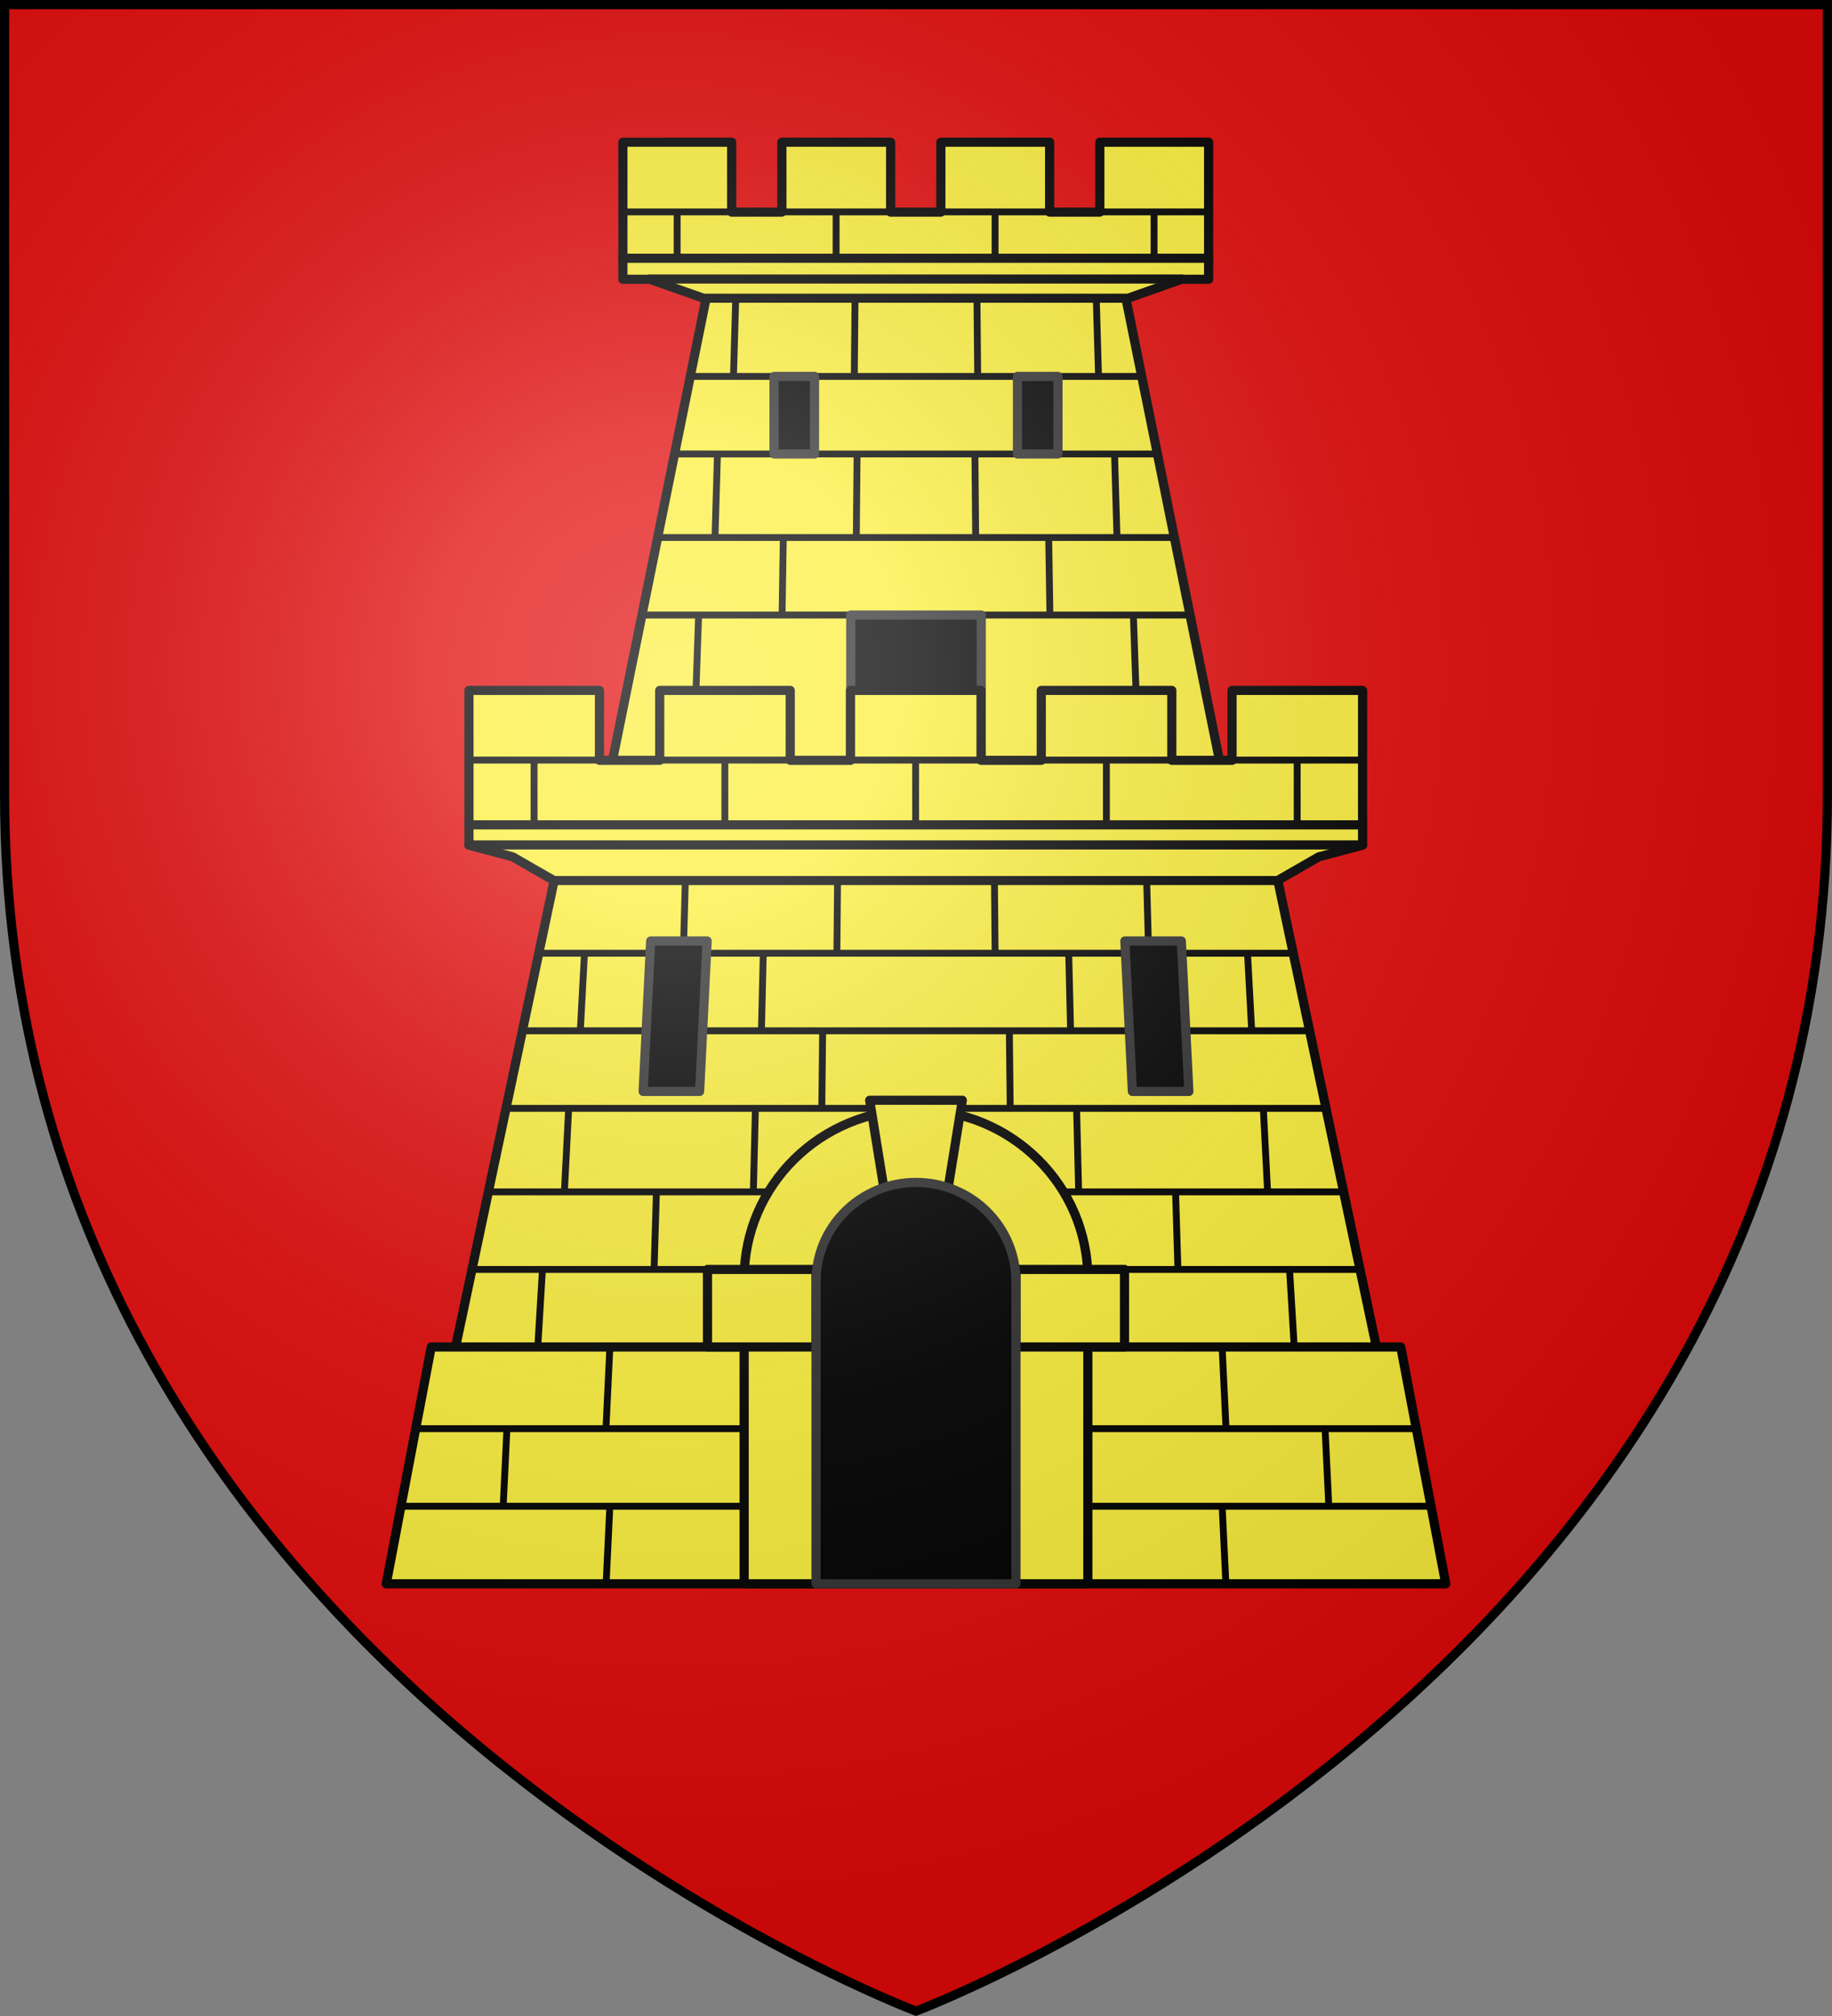 <svg xmlns="http://www.w3.org/2000/svg" width="600" height="660" viewBox="-300 -300 600 660"><rect x="-300" y="-300" width="600" height="660" fill="#808080" stroke="none"/><radialGradient id="a" cx="-80" cy="-80" r="405" gradientUnits="userSpaceOnUse"><stop offset="0" stop-color="#fff" stop-opacity=".31"/><stop offset=".19" stop-color="#fff" stop-opacity=".25"/><stop offset=".6" stop-color="#6b6b6b" stop-opacity=".125"/><stop offset="1" stop-opacity=".125"/></radialGradient><path fill="#e20909" d="M-298.5-298.5h597v258.543C298.5 246.291 0 358.5 0 358.5S-298.5 246.291-298.5-39.957z"/><g stroke-linejoin="round"><g fill="#fcef3c" stroke="#000"><path stroke-linecap="round" stroke-width="3" d="m173.5 218.5-14.73-77.523h-7.98L118.38-12.343 100.46-45.812 67.008-210.93H-67.008l-33.451 165.118-17.922 33.467-32.409 153.32h-7.98L-173.5 218.5zM-150.79 140.977h301.58"/><g stroke-width="2.25"><path d="m25.674-13.586.236 25.663m-51.584-25.663-.236 25.663M75.5-13.586l.694 25.663M-75.499-13.586l-.695 25.663m126.205-.275.615 25.664m-174.17-25.39h247.087m-173.554-.274-.615 25.664m81.196-.275.282 25.663M-128.91 37.466h257.82m-159.48-.275-.281 25.663m139.436-50.653 1.335 24.833M-108.585 12.2l-1.335 24.833m-24.356 25.82h268.552m-20.523 0 1.4 27.345m-228.906-27.345-1.4 27.345m200.156-.274.783 25.663M-140.057 90.2h280.114m-225.06-.274-.783 25.663M52.595 62.854l.647 26.263M-52.595 62.854l-.647 26.263m175.609 26.847 1.505 25.013m-269.295-25.389h290.846m-267.79.376-1.505 25.013m257.837 26.47 1.233 25.664m-299.05-25.389h327.703m-297.816-.274-1.233 25.663m235.456-52.134 1.233 25.663m-201.75-25.663-1.232 25.663m201.75 26.197 1.232 25.663m-270.167-25.389h337.352m-268.934-.274-1.233 25.663M19.963-202.43l.245 25.663m-40.171-25.663-.245 25.663m-53.72 0H73.928M59.046-202.03l.726 24.832M-59.046-202.03l-.726 24.832m-19.3 25.82H79.072m-14.046 0 .8 27.346m-130.852-27.345-.8 27.345m109.284-.275.4 25.664m-128.47-25.39H84.612m-128.07-.274-.4 25.664m63.157-52.734.237 26.263m-38.834-26.263-.238 26.263m90.74 26.846.875 25.013M-89.756-98.644H89.756m-160.96.375-.875 25.013"/></g></g><g stroke-linecap="round"><g stroke-width="3"><g stroke="#313131"><path d="M70.868 57.32 68.402 8.062h18.497l2.466 49.26zm-141.736 0 2.466-49.259h-18.497l-2.466 49.26zM46.502-176.767h-13.27v25.389h13.27zm-93.004 0h13.27v25.389h-13.27zM-21.375-98.644h42.75v47.494h-42.75z"/></g><path fill="#fcef3c" stroke="#000" d="M0 63.274c31.178 0 56.279 24.696 56.279 55.372V218.5H-56.28v-99.854c0-30.676 25.1-55.372 56.279-55.372"/><path fill="#fcef3c" stroke="#000" d="M-68.29 115.588h35.555v25.389H-68.29zm78.832-26.782 4.628-28.609h-30.34l4.627 28.609zm57.748 26.782H32.734v25.389H68.29z"/><path stroke="#313131" d="M0 87.102c18.135 0 32.735 14.447 32.735 32.392V218.5h-65.47v-99.006c0-17.945 14.6-32.392 32.735-32.392"/></g><g fill="#fcef3c" stroke="#000" stroke-width=".457"><path d="M-515.88 260.822v7.746l2.177.584 2.055 1.186h36.033l2.054-1.186 2.18-.584v-7.746h-6.5v3.5h-3v-3.5h-6.5v3.5h-3v-3.5h-6.5v3.5h-3v-3.5h-6.5v3.5h-3v-3.5zM-508.215 233.385v6.86h1.34l2.674.948h21.14l2.674-.949h1.34v-6.86h-5.418v3.5h-2.5v-3.5h-5.416v3.5h-2.5v-3.5h-5.416v3.5h-2.5v-3.5z" transform="matrix(6.577 0 0 6.541 3246.53 -1780.01)"/><path d="M-815.88-32.437h44.5m-44.5 1.005h44.5m-35.495-28.324h26.488m-27.828-1.038h29.168" transform="matrix(6.577 0 0 6.541 5219.58 182.208)"/><g stroke-linecap="butt" stroke-width=".343"><path d="M-781.756-63.115v2.321m-7.917-2.321v2.321m-7.916-2.321v2.321m-7.917-2.321v2.321m2.71-2.321h-5.419m7.918 0h5.416m2.5 0h5.416m2.5 0h5.418M-774.63-35.678v3.24m-3.25-3.24h6.5m-12.75 0v3.24m-3.25-3.24h6.5m-12.75 0v3.24m-3.25-3.24h6.5m-12.75 0v3.24m-3.25-3.24h6.5m-12.75 0v3.24m-3.25-3.24h6.5" transform="matrix(6.577 0 0 6.541 5219.58 182.208)"/></g></g></g></g><path fill="url(#a)" d="M-298.5-298.5h597v258.543C298.5 246.291 0 358.5 0 358.5S-298.5 246.291-298.5-39.957z"/><path fill="none" stroke="#000" stroke-width="3" d="M-298.5-298.5h597v258.503C298.5 246.206 0 358.398 0 358.398S-298.5 246.206-298.5-39.997z"/></svg>
